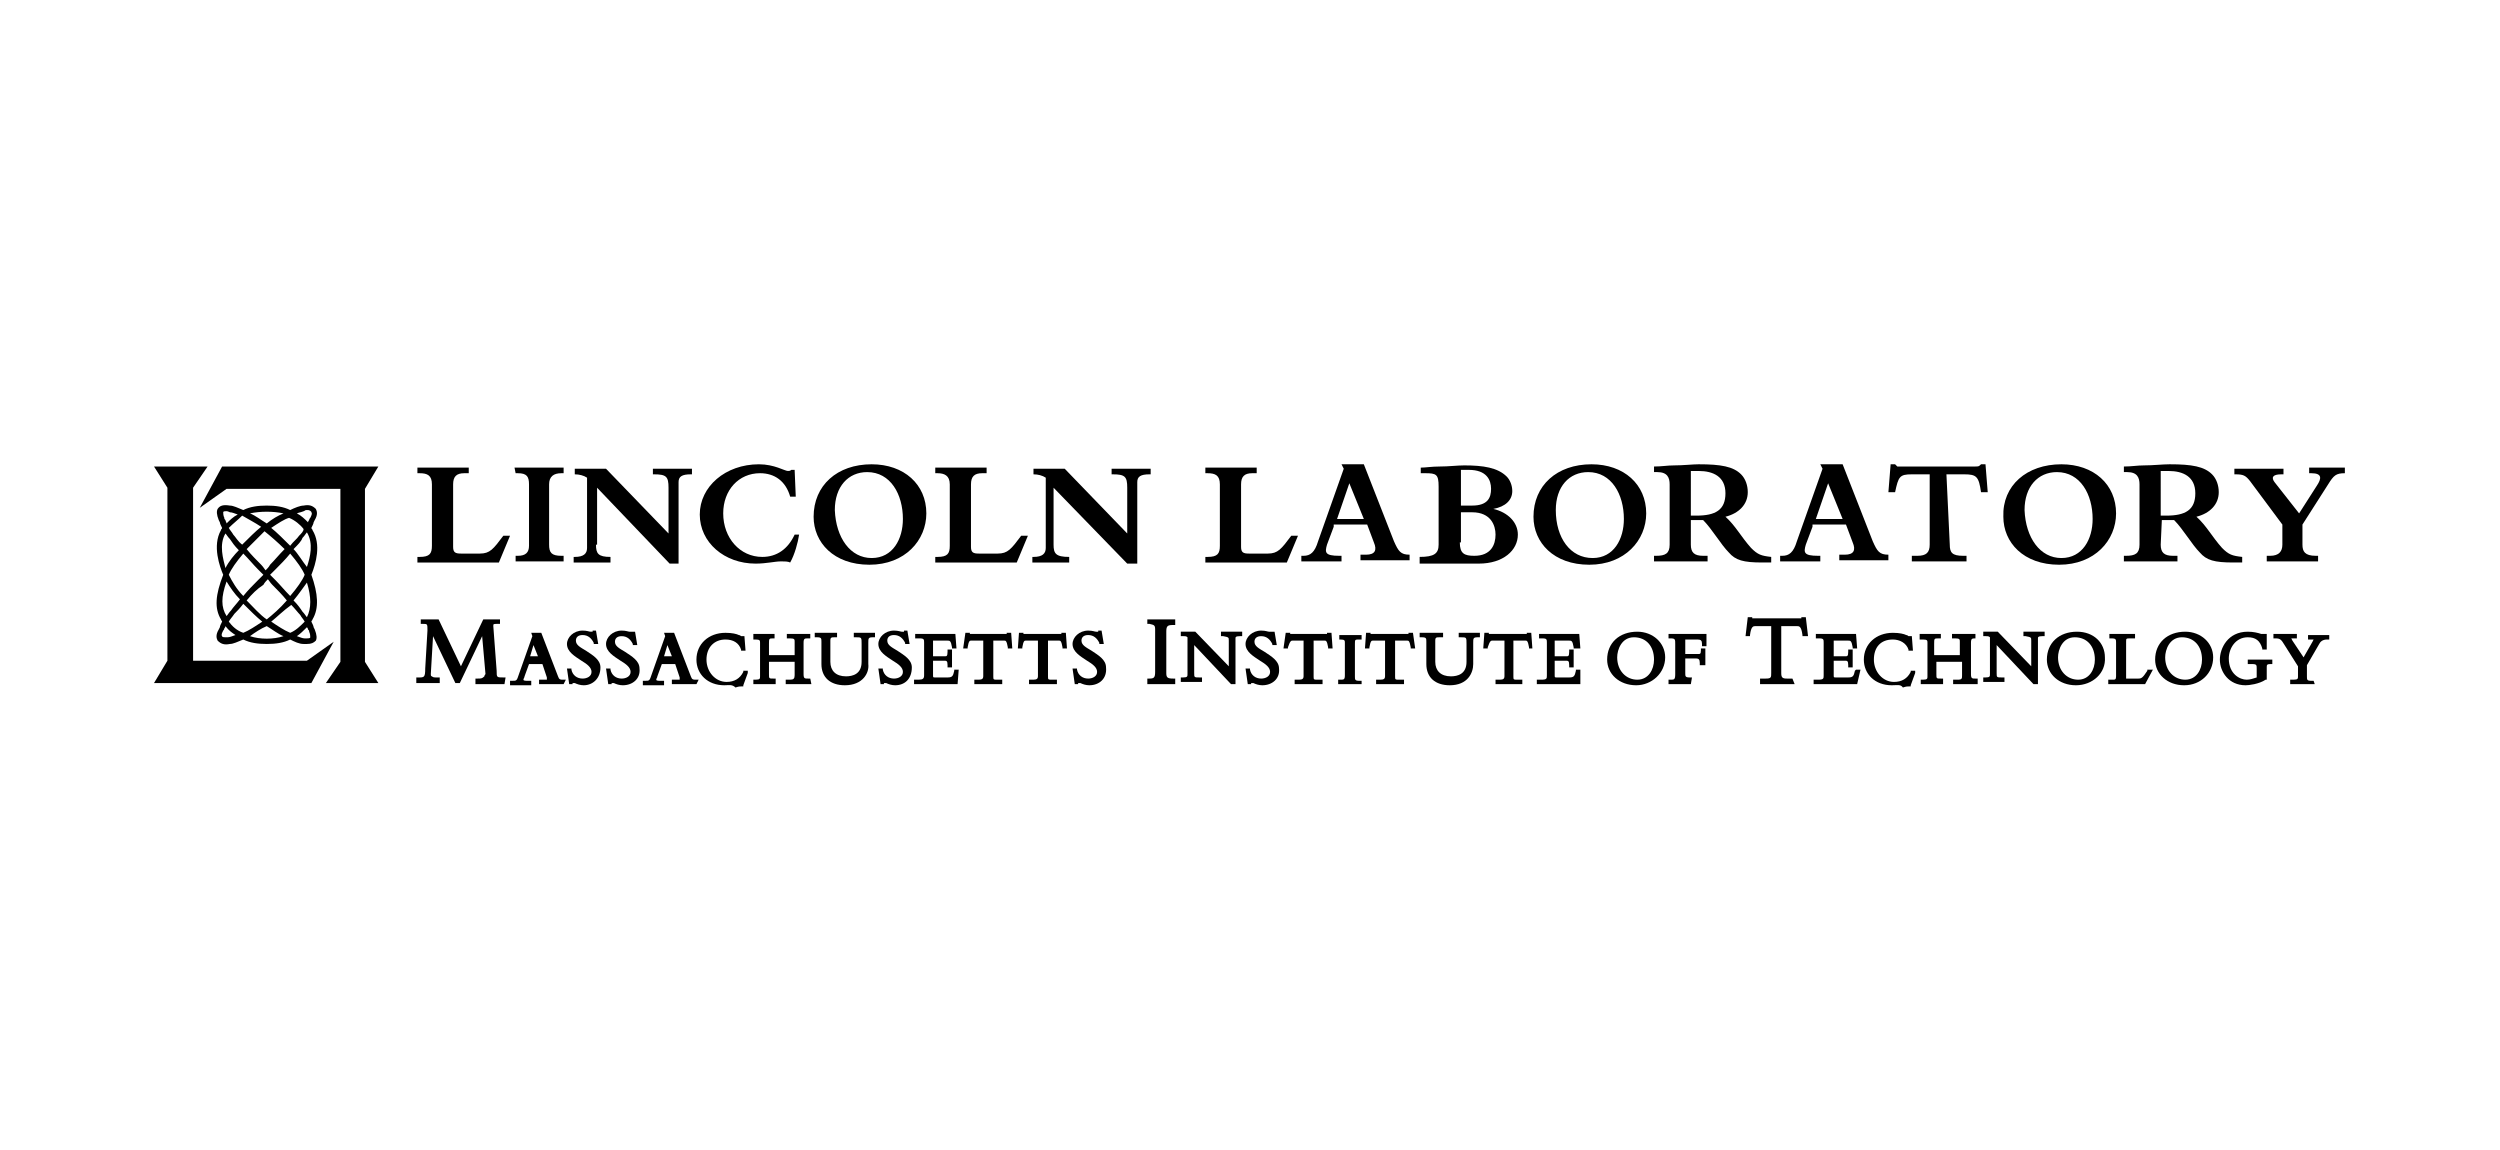 <?xml version="1.0" encoding="utf-8"?>
<!-- Generator: Adobe Illustrator 26.5.0, SVG Export Plug-In . SVG Version: 6.00 Build 0)  -->
<svg version="1.1" id="Layer_1" xmlns="http://www.w3.org/2000/svg" xmlns:xlink="http://www.w3.org/1999/xlink" x="0px" y="0px"
	 viewBox="0 0 224 103" style="enable-background:new 0 0 224 103;" xml:space="preserve">
<style type="text/css">
	.st0{fill-rule:evenodd;clip-rule:evenodd;}
</style>
<g>
	<g id="LL_Logo_white">
		<path id="Fill-4" class="st0" d="M44.7,50.4h-7.3v-0.5h0.2c0.9,0,1.1-0.3,1.1-1v-5.5c0-0.8-0.4-1-1.1-1h-0.2v-0.5h4.6v0.5h-0.4
			c-0.7,0-1,0.3-1,1V49c0,0.5,0.2,0.6,0.7,0.6h1.7c0.9,0,1.2-0.4,2.1-1.6h0.6L44.7,50.4"/>
		<path id="Fill-5" class="st0" d="M46.1,41.9h4.4v0.5h-0.2c-0.7,0-1.1,0.3-1.1,1v5.4c0,0.7,0.2,1,1.1,1h0.2v0.5h-4.3v-0.5h0.2
			c0.7,0,1-0.3,1-0.9v-5.5c0-0.7-0.2-1-1-1h-0.2L46.1,41.9"/>
		<path id="Fill-6" class="st0" d="M53.4,48.8c0,0.8,0.2,1.1,1.3,1.1v0.5h-3.3v-0.5h0.1c0.8,0,1.1-0.3,1.1-0.8v-6.3
			c-0.3-0.2-0.7-0.3-1.1-0.3v-0.5h2.8l5.6,5.8v-4.1c0-1-0.2-1.2-1.3-1.2h-0.1v-0.5h3.5v0.5h-0.1c-0.8,0-1.1,0.2-1.1,0.7v7.3h-0.8
			l-6.5-6.8V48.8"/>
		<path id="Fill-7" class="st0" d="M71.6,47.9c-0.1,0.7-0.4,1.8-0.8,2.5c-0.2-0.1-0.5-0.1-0.8-0.1c-0.6,0-1.3,0.2-2.3,0.2
			c-2.8,0-5-1.9-5-4.4c0-2.5,2.3-4.5,5.3-4.5c1.4,0,2.3,0.6,2.6,0.6c0.1,0,0.2,0,0.3-0.1h0.3l0.1,2.4h-0.5c-0.4-1.4-1.4-2.1-2.7-2.1
			c-1.9,0-3.3,1.5-3.3,3.6c0,2.2,1.5,3.9,3.5,3.9c1.3,0,2.3-0.7,2.9-2L71.6,47.9"/>
		<path id="Fill-8" class="st0" d="M78.1,50c1.9,0,2.8-1.7,2.8-3.5c0-2.2-1.1-4.2-3.2-4.2c-1.7,0-2.9,1.3-2.9,3.4
			C74.9,48.2,76.2,50,78.1,50z M78.1,41.6c2.9,0,4.9,1.8,4.9,4.4c0,2.4-1.9,4.6-5.1,4.6c-3.2,0-5-2-5-4.3
			C72.9,43.5,75,41.6,78.1,41.6z"/>
		<path id="Fill-9" class="st0" d="M91.1,50.4h-7.3v-0.5H84c0.9,0,1.1-0.3,1.1-1v-5.5c0-0.8-0.5-1-1.1-1h-0.2v-0.5h4.6v0.5H88
			c-0.7,0-1,0.3-1,1V49c0,0.5,0.2,0.6,0.7,0.6h1.7c0.9,0,1.2-0.4,2.1-1.6h0.6L91.1,50.4"/>
		<path id="Fill-10" class="st0" d="M94.4,48.8c0,0.8,0.2,1.1,1.4,1.1v0.5h-3.3v-0.5h0.1c0.8,0,1.1-0.3,1.1-0.8v-6.3
			c-0.3-0.2-0.7-0.3-1.1-0.3v-0.5h2.8l5.6,5.8v-4.1c0-1-0.2-1.2-1.3-1.2h-0.1v-0.5h3.5v0.5h-0.1c-0.8,0-1.1,0.2-1.1,0.7v7.3H101
			l-6.6-6.8V48.8"/>
		<path id="Fill-11" class="st0" d="M115.3,50.4H108v-0.5h0.2c0.9,0,1.1-0.3,1.1-1v-5.5c0-0.8-0.4-1-1.1-1H108v-0.5h4.6v0.5h-0.4
			c-0.7,0-1,0.3-1,1V49c0,0.5,0.2,0.6,0.7,0.6h1.7c0.9,0,1.2-0.4,2.1-1.6h0.6L115.3,50.4"/>
		<path id="Fill-12" class="st0" d="M120.9,43.3l-1.1,3.2h2.4L120.9,43.3z M119.5,47.2l-0.6,1.6c-0.2,0.7-0.2,1,1.1,1h0.2v0.5h-3.6
			v-0.5h0.2c0.6,0,1-0.3,1.3-1.3l2.3-6.5l-0.2-0.4h2l2.7,6.9c0.4,0.9,0.6,1.2,1.4,1.2v0.5h-4.4v-0.5h0.5c0.8,0,1-0.4,0.7-1.1
			l-0.6-1.6H119.5z"/>
		<path id="Fill-13" class="st0" d="M130.8,48.6c0,1,0.4,1.2,1.3,1.2c1.5,0,1.9-1,1.9-1.9c0-0.8-0.4-2-2.1-2c-0.3,0-0.8,0-1,0V48.6
			L130.8,48.6z M130.8,45.3c0.3,0,0.8,0,1.1,0c1.4,0,1.7-0.7,1.7-1.5c0-0.8-0.4-1.7-2-1.7c-0.3,0-0.5,0-0.7,0V45.3L130.8,45.3z
			 M128.9,43.6c0-1.1-0.2-1.2-1.2-1.2h-0.4v-0.5c0.4,0,1-0.1,1.7-0.1c0.8,0,1.6-0.1,2.2-0.1c1.7,0,3,0.2,3.8,1
			c0.3,0.3,0.5,0.8,0.5,1.3c0,0.8-0.6,1.4-1.7,1.6v0c1.3,0.3,2.2,1.2,2.2,2.3c0,1.4-1.3,2.6-3.5,2.6h-5.3v-0.6
			c1.3,0,1.7-0.3,1.7-1.1L128.9,43.6L128.9,43.6z"/>
		<path id="Fill-14" class="st0" d="M142.7,50c1.9,0,2.8-1.7,2.8-3.5c0-2.2-1.1-4.2-3.2-4.2c-1.7,0-2.9,1.3-2.9,3.4
			C139.4,48.2,140.7,50,142.7,50z M142.6,41.6c2.9,0,4.9,1.8,4.9,4.4c0,2.4-1.9,4.6-5.1,4.6c-3.2,0-5-2-5-4.3
			C137.4,43.5,139.5,41.6,142.6,41.6z"/>
		<path id="Fill-15" class="st0" d="M151.5,46.2h0.5c1.7,0,2.6-0.5,2.6-2s-1.1-2-2.4-2h-0.7V46.2z M151.5,48.8c0,0.7,0.3,1,1.1,1
			h0.4v0.5h-4.8v-0.5h0.2c0.8,0,1.2-0.2,1.2-1v-5.4c0-0.6-0.2-1.1-1.1-1.1h-0.3v-0.5c0.7,0,1.2-0.1,1.8-0.1c0.8,0,1.7-0.1,2.2-0.1
			c2,0,3.1,0.2,3.8,0.9c0.4,0.4,0.6,1,0.6,1.6c0,1.1-0.8,1.9-2,2.2c0.9,0.8,1.4,1.8,2.3,2.8c0.6,0.6,0.9,0.7,1.8,0.8v0.5
			c-0.3,0-0.4,0-0.8,0c-1.7,0-2.4-0.2-3-0.9c-0.7-0.7-1.5-2.1-2.3-2.9h-1.1L151.5,48.8L151.5,48.8z"/>
		<path id="Fill-16" class="st0" d="M163.8,43.3l-1.1,3.2h2.4L163.8,43.3z M162.4,47.2l-0.6,1.6c-0.2,0.7-0.2,1,1.1,1h0.2v0.5h-3.6
			v-0.5h0.2c0.6,0,1-0.3,1.3-1.3l2.3-6.5l-0.2-0.4h2l2.7,6.9c0.4,0.9,0.6,1.2,1.4,1.2v0.5h-4.4v-0.5h0.5c0.8,0,1-0.4,0.7-1.1
			l-0.6-1.6H162.4z"/>
		<path id="Fill-17" class="st0" d="M174.7,48.8c0,0.7,0.2,1,1.2,1h0.3v0.5h-4.9v-0.5h0.5c0.8,0,1.1-0.3,1.1-1v-6.3h-1.6
			c-1.1,0-1.2,0.2-1.5,1.6h-0.6l0.2-2.5h0.4c0.1,0.1,0.2,0.2,0.2,0.2c0.1,0,0.2,0,0.4,0h6.5c0.4,0,0.4,0,0.6-0.2h0.4l0.2,2.5h-0.6
			c-0.2-1.4-0.4-1.6-1.5-1.6h-1.6L174.7,48.8"/>
		<path id="Fill-18" class="st0" d="M184.7,50c1.9,0,2.8-1.7,2.8-3.5c0-2.2-1.1-4.2-3.2-4.2c-1.7,0-2.9,1.3-2.9,3.4
			C181.5,48.2,182.8,50,184.7,50z M184.7,41.6c2.9,0,4.9,1.8,4.9,4.4c0,2.4-1.9,4.6-5.1,4.6c-3.2,0-5-2-5-4.3
			C179.4,43.5,181.6,41.6,184.7,41.6z"/>
		<path id="Fill-19" class="st0" d="M193.6,46.2h0.5c1.7,0,2.6-0.5,2.6-2s-1.1-2-2.4-2h-0.7V46.2z M193.6,48.8c0,0.7,0.3,1,1.1,1
			h0.4v0.5h-4.8v-0.5h0.2c0.8,0,1.2-0.2,1.2-1v-5.4c0-0.6-0.2-1.1-1.1-1.1h-0.3v-0.5c0.7,0,1.2-0.1,1.8-0.1c0.8,0,1.7-0.1,2.3-0.1
			c2,0,3.1,0.2,3.8,0.9c0.4,0.4,0.6,1,0.6,1.6c0,1.1-0.8,1.9-2,2.2c0.9,0.8,1.4,1.8,2.3,2.8c0.6,0.6,0.9,0.7,1.8,0.8v0.5
			c-0.3,0-0.4,0-0.8,0c-1.7,0-2.4-0.2-3-0.9c-0.7-0.7-1.5-2.1-2.3-2.9h-1.1L193.6,48.8L193.6,48.8z"/>
		<path id="Fill-20" class="st0" d="M206.3,48.8c0,0.6,0.2,1,1.2,1h0.2v0.5h-4.6v-0.5h0.3c0.8,0,1.1-0.4,1.1-1V47l-2.9-3.9
			c-0.4-0.5-0.6-0.6-1.3-0.6h-0.1v-0.5h4.4v0.5h-0.2c-0.8,0-0.9,0.3-0.6,0.7L206,46l1.6-2.5c0.4-0.6,0.5-1.1-0.5-1.1h-0.2v-0.5h3.2
			v0.5c-0.8,0-1,0.2-1.5,1l-2.3,3.6L206.3,48.8"/>
		<path id="Fill-21" class="st0" d="M45.2,61.3h-2.6v-0.5h0.2c0.3,0,0.4,0,0.6-0.2c0-0.1,0.1-0.2,0.1-0.2L43.2,57l-2,4.2h-0.4
			l-2-4.2l-0.2,3.4c0,0.1,0,0.2,0.1,0.2c0.1,0.1,0.2,0.1,0.5,0.1h0.2v0.5h-2.1v-0.5h0.2c0.5,0,0.6,0,0.6-0.8l0.2-3.4
			c0-0.6,0-0.6-0.4-0.6h-0.2v-0.4h1.6l2,4.2l2-4.2h1.5v0.4h-0.2c-0.4,0-0.4,0-0.4,0.2l0.3,4c0,0.6,0,0.6,0.6,0.6h0.2L45.2,61.3"/>
		<path id="Fill-22" class="st0" d="M47.5,58.8h0.7l-0.4-1L47.5,58.8z M50.5,61.3h-2.2v-0.4h0.3c0.3,0,0.4,0,0.4,0
			c0-0.1,0-0.2,0-0.2l-0.4-1.2h-1.2l-0.4,1.1c0,0.1-0.1,0.2-0.1,0.3c0,0.1,0.2,0.1,0.4,0.1h0.3v0.4h-1.9v-0.4h0.2
			c0.4,0,0.4,0,0.6-0.6l1.2-3.4l-0.1-0.3h0.9l1.5,3.9c0.1,0.3,0.2,0.3,0.5,0.3h0.2L50.5,61.3z"/>
		<path id="Fill-23" class="st0" d="M52.3,61.4c-0.3,0-0.6-0.1-0.8-0.2c-0.1,0-0.1,0-0.2,0l0,0.1H51l-0.2-1.4h0.4l0,0.1
			c0.1,0.5,0.5,0.8,1,0.8c0.4,0,0.8-0.2,0.8-0.6c0-0.4-0.4-0.7-0.9-1c-0.6-0.4-1.3-0.8-1.3-1.5c0-0.6,0.6-1.2,1.4-1.2
			c0.4,0,0.6,0.1,0.7,0.1c0.1,0,0.1,0,0.2,0l0-0.1h0.3l0.2,1.2h-0.4l0-0.1c-0.2-0.4-0.5-0.7-1-0.7c-0.4,0-0.6,0.2-0.6,0.5
			c0,0.4,0.4,0.6,0.9,0.9c0.6,0.4,1.3,0.8,1.3,1.5C53.8,60.8,53.1,61.4,52.3,61.4"/>
		<path id="Fill-24" class="st0" d="M55.8,61.4c-0.3,0-0.6-0.1-0.8-0.2c-0.1,0-0.1,0-0.2,0l0,0.1h-0.3l-0.2-1.4h0.4l0,0.1
			c0.1,0.5,0.5,0.8,1,0.8c0.4,0,0.8-0.2,0.8-0.6c0-0.4-0.4-0.7-0.9-1c-0.6-0.4-1.3-0.8-1.3-1.5c0-0.6,0.6-1.2,1.4-1.2
			c0.4,0,0.6,0.1,0.7,0.1c0.1,0,0.1,0,0.2,0l0,0h0.3l0.2,1.2h-0.4l0-0.1c-0.2-0.4-0.5-0.7-1-0.7c-0.4,0-0.6,0.2-0.6,0.5
			c0,0.4,0.4,0.6,0.9,0.9c0.6,0.4,1.3,0.8,1.3,1.5C57.4,60.8,56.7,61.4,55.8,61.4"/>
		<path id="Fill-25" class="st0" d="M59.5,58.8h0.7l-0.4-1L59.5,58.8z M62.4,61.3h-2.2v-0.4h0.3c0.3,0,0.4,0,0.4,0
			c0-0.1,0-0.2,0-0.2l-0.4-1.2h-1.2l-0.4,1.1c0,0.1-0.1,0.2-0.1,0.3c0,0.1,0.2,0.1,0.4,0.1h0.3v0.4h-1.9v-0.4h0.2
			c0.4,0,0.4,0,0.6-0.6l1.2-3.4l-0.1-0.3h0.9l1.5,3.9c0.1,0.3,0.2,0.3,0.5,0.3h0.2L62.4,61.3L62.4,61.3z"/>
		<path id="Fill-26" class="st0" d="M64.9,61.4c-1.5,0-2.5-1-2.5-2.3c0-1.4,1.1-2.4,2.6-2.4c0.6,0,1,0.1,1.2,0.2
			c0.1,0,0.2,0.1,0.2,0.1l0,0h0.1h0.2l0.1,1.3h-0.4l0-0.1c-0.2-0.6-0.7-0.9-1.4-0.9c-1,0-1.7,0.7-1.7,1.8c0,1.1,0.8,2,1.8,2
			c0.7,0,1.2-0.3,1.5-0.9l0-0.1h0.4l0,0.2c-0.1,0.3-0.3,0.8-0.4,1.1l0,0.1h-0.1c-0.2,0-0.3,0-0.6,0.1C65.6,61.3,65.3,61.4,64.9,61.4
			"/>
		<path id="Fill-27" class="st0" d="M72.7,61.3h-2.3v-0.4h0.4c0.3,0,0.4-0.1,0.4-0.4v-1.2h-2.3v1.1c0,0.4,0,0.4,0.4,0.4h0.2v0.3v0.2
			h-2v-0.4h0.2c0.4,0,0.4-0.1,0.4-0.3v-3c0-0.2,0-0.3-0.4-0.3h-0.2v-0.5h1.9v0.4h-0.1c-0.4,0-0.4,0-0.4,0.5v1h2.3v-1.2
			c0-0.2,0-0.3-0.4-0.3h-0.3v-0.4h2.1v0.4h-0.2c-0.3,0-0.4,0-0.4,0.4v2.8c0,0.4,0.1,0.4,0.4,0.4h0.2L72.7,61.3"/>
		<path id="Fill-28" class="st0" d="M75.7,61.4c-1.3,0-2.1-0.7-2.1-1.9v-2c0-0.3,0-0.4-0.4-0.4h-0.2v-0.4H75v0.4h-0.2
			c-0.3,0-0.4,0-0.4,0.3v1.9c0,0.8,0.5,1.3,1.4,1.3c0.6,0,1.4-0.2,1.4-1.3v-1.6c0-0.6,0-0.6-0.5-0.6h-0.2v-0.4h1.9v0.4h-0.2
			c-0.4,0-0.4,0.1-0.4,0.5v1.9C77.9,60.3,77.3,61.4,75.7,61.4"/>
		<path id="Fill-29" class="st0" d="M80.2,61.4c-0.3,0-0.6-0.1-0.8-0.2c-0.1,0-0.1,0-0.2,0l0,0.1h-0.3l-0.2-1.4h0.4l0,0.1
			c0.1,0.5,0.5,0.8,1,0.8c0.4,0,0.8-0.2,0.8-0.6c0-0.4-0.4-0.7-0.9-1c-0.6-0.4-1.3-0.8-1.3-1.5c0-0.6,0.6-1.2,1.4-1.2
			c0.4,0,0.6,0.1,0.7,0.1c0.1,0,0.1,0,0.2,0l0-0.1h0.3l0.2,1.2h-0.4l0-0.1c-0.2-0.4-0.5-0.7-1-0.7c-0.4,0-0.6,0.2-0.6,0.5
			c0,0.4,0.4,0.6,0.9,0.9c0.6,0.4,1.3,0.8,1.3,1.5C81.7,60.8,81.1,61.4,80.2,61.4"/>
		<path id="Fill-30" class="st0" d="M85.8,61.3h-3.9v-0.4h0.4c0.4,0,0.5-0.1,0.5-0.4v-2.9c0-0.3,0-0.4-0.4-0.4H82v-0.4h3.6l0.1,1.3
			h-0.4l0-0.1c-0.1-0.6-0.2-0.6-0.4-0.6h-1.3v1.4h1.1c0.1,0,0.2,0,0.2-0.4v-0.2h0.4v1.6h-0.4v-0.2c0-0.4-0.1-0.4-0.3-0.4h-1v1.3
			c0,0.2,0,0.2,0.2,0.2h1.1c0.4,0,0.5-0.1,0.6-0.6l0-0.1h0.4L85.8,61.3"/>
		<path id="Fill-31" class="st0" d="M89.8,61.3h-2.5v-0.4h0.4c0.3,0,0.4-0.1,0.4-0.3v-3.2H87c-0.1,0-0.2,0-0.3,0.6l0,0.1h-0.4
			l0.2-1.4h0.4v0.1c0,0,0,0,0,0h3.3c0,0,0,0,0,0v-0.1h0.4l0.1,1.4h-0.4l0-0.1c-0.1-0.6-0.2-0.6-0.3-0.6H89v3.2c0,0.3,0,0.3,0.4,0.3
			h0.4L89.8,61.3"/>
		<path id="Fill-32" class="st0" d="M94.7,61.3h-2.5v-0.4h0.4c0.3,0,0.4-0.1,0.4-0.3v-3.2h-1.1c-0.1,0-0.2,0-0.3,0.6l0,0.1h-0.4
			l0.1-1.4h0.4v0.1c0,0,0,0,0,0H95c0,0,0,0,0.1,0v-0.1h0.4l0.1,1.4h-0.4l0-0.1c-0.1-0.6-0.2-0.6-0.3-0.6h-1v3.2c0,0.3,0,0.3,0.4,0.3
			h0.4v0.4"/>
		<path id="Fill-33" class="st0" d="M97.6,61.4c-0.3,0-0.6-0.1-0.8-0.2c-0.1,0-0.1,0-0.2,0l0,0.1h-0.3l-0.2-1.4h0.4l0,0.1
			c0.1,0.5,0.5,0.8,1,0.8c0.4,0,0.8-0.2,0.8-0.6c0-0.4-0.4-0.7-0.9-1c-0.6-0.4-1.3-0.8-1.3-1.5c0-0.6,0.6-1.2,1.4-1.2
			c0.4,0,0.6,0.1,0.7,0.1c0.1,0,0.1,0,0.2,0l0-0.1h0.3l0.2,1.2h-0.4l0-0.1c-0.2-0.4-0.5-0.7-1-0.7c-0.4,0-0.6,0.2-0.6,0.5
			c0,0.4,0.4,0.6,0.9,0.9c0.6,0.4,1.3,0.8,1.3,1.5C99.2,60.8,98.5,61.4,97.6,61.4"/>
		<path id="Fill-34" class="st0" d="M105.3,61.3h-2.5v-0.5h0.2c0.4,0,0.5-0.1,0.5-0.6v-3.8c0-0.4-0.1-0.4-0.5-0.5h-0.2v-0.4h2.5V56
			h-0.2c-0.5,0-0.6,0.1-0.6,0.6v3.7c0,0.4,0.1,0.5,0.6,0.5h0.2L105.3,61.3"/>
		<path id="Fill-35" class="st0" d="M110.7,61.3h-0.4l-3.3-3.5v2.5c0,0.4,0,0.4,0.5,0.4h0.2v0.4h-1.9v-0.4h0.2
			c0.4,0,0.4-0.1,0.4-0.3v-3.3c-0.1-0.1-0.2-0.1-0.4-0.1h-0.2v-0.4h1.3l3,3.1v-2.3c0-0.3,0-0.3-0.5-0.4h-0.2v-0.4h1.9v0.4h-0.2
			c-0.4,0-0.4,0.1-0.4,0.2V61.3"/>
		<path id="Fill-36" class="st0" d="M113.1,61.4c-0.3,0-0.6-0.1-0.8-0.2c-0.1,0-0.1,0-0.2,0l0,0.1h-0.3l-0.2-1.4h0.4l0,0.1
			c0.1,0.5,0.5,0.8,1,0.8c0.4,0,0.8-0.2,0.8-0.6c0-0.4-0.4-0.7-0.9-1c-0.6-0.4-1.3-0.8-1.3-1.5c0-0.6,0.6-1.2,1.4-1.2
			c0.4,0,0.6,0.1,0.7,0.1c0.1,0,0.1,0,0.2,0v0h0.3l0.2,1.2h-0.4l0-0.1c-0.2-0.4-0.5-0.7-1-0.7c-0.4,0-0.6,0.2-0.6,0.5
			c0,0.4,0.4,0.6,0.9,0.9c0.6,0.4,1.3,0.8,1.3,1.5C114.7,60.8,114,61.4,113.1,61.4"/>
		<path id="Fill-37" class="st0" d="M118.5,61.3H116v-0.4h0.4c0.3,0,0.4-0.1,0.4-0.3v-3.2h-1c-0.1,0-0.2,0-0.4,0.6l0,0.1h-0.4
			l0.2-1.4h0.4v0.1c0,0,0,0,0,0h3.3c0,0,0,0,0,0v-0.1h0.4l0.1,1.4h-0.4l0-0.1c-0.1-0.6-0.2-0.6-0.3-0.6h-1v3.2c0,0.3,0,0.3,0.4,0.3
			h0.4v0.4"/>
		<path id="Fill-38" class="st0" d="M121.9,61.3h-2v-0.4h0.2c0.3,0,0.4,0,0.4-0.4v-2.9c0-0.2,0-0.3-0.4-0.3H120v-0.4h2v0.4h-0.2
			c-0.4,0-0.4,0-0.4,0.4v2.9c0,0.3,0,0.4,0.4,0.4h0.2V61.3"/>
		<path id="Fill-39" class="st0" d="M125.8,61.3h-2.5v-0.4h0.4c0.3,0,0.4-0.1,0.4-0.3v-3.2h-1.1c-0.1,0-0.2,0-0.3,0.6l0,0.1h-0.4
			l0.1-1.4h0.4v0.1c0,0,0,0,0.1,0h3.3c0,0,0,0,0,0v-0.1h0.4l0.2,1.4h-0.4l0-0.1c-0.1-0.6-0.2-0.6-0.3-0.6h-1.1v3.2
			c0,0.3,0,0.3,0.4,0.3h0.4v0.4"/>
		<path id="Fill-40" class="st0" d="M129.9,61.4c-1.3,0-2.1-0.7-2.1-1.9v-2c0-0.3,0-0.4-0.4-0.4h-0.2v-0.4h2.1v0.4H129
			c-0.3,0-0.4,0-0.4,0.3v1.9c0,0.8,0.5,1.3,1.4,1.3c0.6,0,1.4-0.2,1.4-1.3v-1.6c0-0.6,0-0.6-0.5-0.6h-0.2v-0.4h1.9v0.4h-0.2
			c-0.4,0-0.4,0.1-0.4,0.5v1.9C132,60.3,131.5,61.4,129.9,61.4"/>
		<path id="Fill-41" class="st0" d="M136.4,61.3H134v-0.4h0.4c0.3,0,0.4-0.1,0.4-0.3v-3.2h-1.1c-0.1,0-0.2,0-0.4,0.6l0,0.1h-0.4
			l0.1-1.4h0.4v0.1c0,0,0,0,0.1,0h3.3c0,0,0,0,0,0v-0.1h0.4l0.1,1.4H137l0-0.1c-0.1-0.6-0.2-0.6-0.3-0.6h-1.1v3.2
			c0,0.3,0,0.3,0.4,0.3h0.4L136.4,61.3"/>
		<path id="Fill-42" class="st0" d="M141.6,61.3h-3.9v-0.4h0.4c0.5,0,0.5-0.1,0.5-0.4v-2.9c0-0.3,0-0.4-0.4-0.4h-0.3v-0.4h3.6
			l0.1,1.3H141l0-0.1c-0.1-0.6-0.2-0.6-0.4-0.6h-1.3v1.4h1.1c0.1,0,0.2,0,0.2-0.4v-0.2h0.4v1.6h-0.4v-0.2c0-0.4-0.1-0.4-0.3-0.4h-1
			v1.3c0,0.2,0,0.2,0.2,0.2h1.1c0.4,0,0.5-0.1,0.6-0.6l0-0.1h0.4L141.6,61.3"/>
		<path id="Fill-43" class="st0" d="M146.4,57.1c-1.1,0-1.5,1.1-1.5,1.8c0,1.2,0.8,2,1.8,2c1,0,1.5-0.9,1.5-1.8
			C148.2,57.9,147.5,57.1,146.4,57.1z M146.6,61.4c-1.5,0-2.6-1-2.6-2.3c0-1.5,1.1-2.5,2.7-2.5c1.4,0,2.5,1,2.5,2.3
			C149.2,60.3,148,61.4,146.6,61.4z"/>
		<path id="Fill-44" class="st0" d="M151.5,61.3h-2v-0.4h0.2c0.3,0,0.4,0,0.4-0.5v-2.7c0-0.4,0-0.5-0.4-0.5h-0.2v-0.4h3.4v1.1h-0.4
			v-0.2c0-0.3-0.1-0.4-0.4-0.4H151v1.3h1.2c0.1,0,0.2,0,0.2-0.3v-0.2h0.4v1.5h-0.5v-0.2c0-0.3-0.1-0.4-0.3-0.4H151v1.3
			c0,0.3,0,0.4,0.4,0.4h0.2L151.5,61.3"/>
		<path id="Fill-45" class="st0" d="M160.8,61.3h-3.1v-0.5h0.5c0.5,0,0.5-0.1,0.5-0.5v-4.2h-1.4c-0.2,0-0.4,0-0.5,0.8l0,0.1h-0.4
			l0.2-1.7h0.4l0,0.1c0,0,0.1,0,0.1,0h4.2c0.1,0,0.1,0,0.1,0l0-0.1l0.1,0h0.3l0.2,1.7h-0.5l0-0.1c-0.1-0.8-0.3-0.8-0.5-0.8h-1.4v4.2
			c0,0.4,0.1,0.5,0.5,0.5h0.5L160.8,61.3"/>
		<path id="Fill-46" class="st0" d="M166.4,61.3h-3.9v-0.4h0.4c0.5,0,0.5-0.1,0.5-0.4v-2.9c0-0.3,0-0.4-0.4-0.4h-0.3v-0.4h3.6
			l0.1,1.3h-0.4l0-0.1c-0.1-0.6-0.2-0.6-0.4-0.6h-1.3v1.4h1.1c0.1,0,0.2,0,0.2-0.4v-0.2h0.4v1.6h-0.4v-0.2c0-0.4-0.1-0.4-0.3-0.4h-1
			v1.3c0,0.2,0,0.2,0.2,0.2h1.1c0.4,0,0.5-0.1,0.6-0.6l0.1-0.1h0.4L166.4,61.3"/>
		<path id="Fill-47" class="st0" d="M169.5,61.4c-1.5,0-2.5-1-2.5-2.3c0-1.4,1.1-2.4,2.6-2.4c0.6,0,1,0.1,1.2,0.2
			c0.1,0,0.2,0.1,0.2,0.1l0,0h0.1h0.2l0.1,1.3h-0.4l0-0.1c-0.2-0.6-0.8-0.9-1.4-0.9c-1.1,0-1.7,0.7-1.7,1.8c0,1.1,0.8,2,1.8,2
			c0.7,0,1.2-0.3,1.5-0.9l0-0.1h0.4l0,0.2c-0.1,0.3-0.3,0.8-0.4,1.1l0,0.1h-0.1c-0.2,0-0.3,0-0.6,0.1
			C170.3,61.3,170,61.4,169.5,61.4"/>
		<path id="Fill-48" class="st0" d="M177.3,61.3H175v-0.4h0.4c0.4,0,0.4-0.1,0.4-0.4v-1.2h-2.3v1.1c0,0.4,0,0.4,0.4,0.4h0.2l0,0.3
			v0.2h-2v-0.4h0.2c0.4,0,0.4-0.1,0.4-0.3v-3c0-0.2,0-0.3-0.4-0.3H172v-0.5h1.9v0.4h-0.2c-0.4,0-0.4,0-0.4,0.5v1h2.3v-1.2
			c0-0.2,0-0.3-0.4-0.3h-0.3v-0.4h2.1v0.4H177c-0.3,0-0.4,0-0.4,0.4v2.8c0,0.4,0.1,0.4,0.4,0.4h0.2V61.3"/>
		<path id="Fill-49" class="st0" d="M182.6,61.3h-0.4l-3.3-3.5v2.5c0,0.4,0,0.4,0.5,0.4h0.2v0.4h-1.9v-0.4h0.2
			c0.4,0,0.4-0.1,0.4-0.3v-3.3c-0.1-0.1-0.2-0.1-0.4-0.1h-0.2v-0.4h1.3l3,3.1v-2.3c0-0.3,0-0.3-0.5-0.4h-0.2v-0.4h1.9v0.4H183
			c-0.4,0-0.4,0.1-0.4,0.2V61.3"/>
		<path id="Fill-50" class="st0" d="M185.9,57.1c-1.1,0-1.5,1.1-1.5,1.8c0,1.2,0.8,2,1.8,2c1,0,1.5-0.9,1.5-1.8
			C187.7,57.9,187,57.1,185.9,57.1z M186,61.4c-1.5,0-2.6-1-2.6-2.3c0-1.5,1.1-2.5,2.7-2.5c1.5,0,2.5,1,2.5,2.3
			C188.7,60.3,187.5,61.4,186,61.4z"/>
		<path id="Fill-51" class="st0" d="M192.2,61.3h-3.3v-0.4h0.4c0.2,0,0.3,0,0.3-0.3v-3c0-0.3,0-0.4-0.4-0.4H189v-0.4h2.3v0.4h-0.4
			c-0.4,0-0.4,0-0.4,0.3v3.2c0,0.1,0,0.1,0,0.1s0,0,0.1,0h1c0.3,0,0.4-0.1,0.8-0.7l0-0.1h0.5L192.2,61.3"/>
		<path id="Fill-52" class="st0" d="M195.5,57.1c-1.1,0-1.5,1.1-1.5,1.8c0,1.2,0.8,2,1.8,2c1,0,1.5-0.9,1.5-1.8
			C197.3,57.9,196.6,57.1,195.5,57.1z M195.7,61.4c-1.5,0-2.6-1-2.6-2.3c0-1.5,1.1-2.5,2.7-2.5c1.4,0,2.5,1,2.5,2.3
			C198.3,60.3,197.2,61.4,195.7,61.4z"/>
		<path id="Fill-53" class="st0" d="M201.2,61.4c-1.5,0-2.3-1.2-2.3-2.3c0-1,0.7-2.5,2.5-2.5c0.5,0,0.9,0.1,1.2,0.2
			c0.1,0,0.2,0,0.2,0c0,0,0,0,0,0l0,0h0.3v1.4h-0.4l0-0.1c-0.2-0.7-0.6-1-1.3-1c-1.1,0-1.7,1-1.7,1.9c0,1.4,1,1.9,1.6,1.9
			c0.3,0,0.6-0.1,0.9-0.2v-0.8c0-0.3,0-0.4-0.4-0.4h-0.4v-0.4h2.2v0.4h-0.2c-0.3,0-0.3,0.1-0.3,0.3v1.1l-0.1,0
			C202.4,61.3,201.5,61.4,201.2,61.4"/>
		<path id="Fill-54" class="st0" d="M207.4,61.3h-2.2v-0.4h0.3c0.4,0,0.4-0.1,0.4-0.3v-0.9l-1.2-1.9c-0.3-0.5-0.4-0.6-0.8-0.6h-0.2
			v-0.4h2.1v0.4h-0.2c-0.2,0-0.3,0-0.3,0s0,0,0.1,0.2l1,1.5l0.8-1.4c0.1-0.2,0.1-0.2,0.1-0.2s0,0-0.3,0h-0.2v-0.4h1.9v0.4h-0.2
			c-0.4,0-0.6,0.2-0.7,0.4l-1.1,1.9v1c0,0.3,0,0.4,0.4,0.4h0.2L207.4,61.3"/>
		<path id="Fill-55" class="st0" d="M26.6,46c0.4,0.2,0.7,0.5,1,0.8c0-0.1,0.1-0.2,0.1-0.2c0,0,0-0.1,0.1-0.2
			c0.1-0.2,0.2-0.4,0.1-0.5c0-0.1-0.2-0.2-0.3-0.2c-0.1,0-0.1,0-0.2,0C27.1,45.9,26.8,45.9,26.6,46z M20.3,45.8
			c-0.1,0-0.3,0-0.3,0.1c0,0.1,0,0.3,0.1,0.5c0,0.1,0,0.1,0.1,0.2c0,0.1,0.1,0.2,0.1,0.3c0.3-0.3,0.6-0.6,1-0.8
			c-0.3-0.1-0.5-0.2-0.7-0.2C20.4,45.8,20.3,45.8,20.3,45.8z M22.4,46c0.5,0.2,1,0.6,1.5,0.9c0.5-0.4,1-0.7,1.5-0.9
			C24.5,45.8,23.3,45.8,22.4,46z M24.3,47.3c0.5,0.4,1.1,1,1.7,1.6c0.3-0.4,0.6-0.6,0.8-0.9c0.2-0.2,0.4-0.4,0.4-0.6
			c-0.3-0.4-0.8-0.8-1.3-1C25.5,46.5,24.9,46.9,24.3,47.3z M20.5,47.3c0.1,0.2,0.3,0.4,0.4,0.6c0.2,0.2,0.4,0.6,0.8,0.9
			c0.6-0.6,1.2-1.2,1.7-1.6c-0.6-0.4-1.2-0.7-1.7-1C21.3,46.6,20.9,46.9,20.5,47.3z M26.3,49.2c0.4,0.4,0.8,1.1,1.2,1.6
			c0.3-0.9,0.6-2.1,0-3.1c-0.1,0.1-0.2,0.3-0.4,0.5C27,48.5,26.7,48.8,26.3,49.2L26.3,49.2L26.3,49.2z M20.2,47.8
			c-0.6,1-0.2,2.3,0,3.1c0.3-0.6,0.8-1.2,1.2-1.6l0,0l0,0c-0.4-0.4-0.6-0.7-0.8-1C20.4,48.1,20.3,47.9,20.2,47.8z M22.1,49.2
			c0.4,0.5,0.9,1,1.3,1.4c0.2,0.2,0.3,0.4,0.4,0.5l0,0l0,0c0.1-0.1,0.3-0.3,0.4-0.5c0.4-0.4,0.8-0.9,1.3-1.4
			c-0.6-0.6-1.3-1.2-1.8-1.6C23.3,48,22.7,48.6,22.1,49.2z M24.2,51.5c0.1,0.1,0.3,0.3,0.5,0.5c0.4,0.4,0.8,0.9,1.3,1.4
			c0.6-0.7,1.1-1.4,1.3-1.9c-0.2-0.5-0.7-1.2-1.3-1.9c-0.4,0.5-0.9,1-1.3,1.4C24.5,51.2,24.3,51.4,24.2,51.5z M20.5,51.5
			c0.3,0.6,0.7,1.3,1.3,1.9c0.4-0.5,0.9-1,1.3-1.4c0.2-0.2,0.4-0.4,0.5-0.5c-0.1-0.1-0.3-0.3-0.5-0.5c-0.4-0.4-0.8-0.9-1.3-1.4
			C21.2,50.3,20.7,51,20.5,51.5z M20.3,52.1c-0.5,1.4-0.5,2.3,0,3.1c0.1-0.1,0.2-0.3,0.4-0.5c0.2-0.3,0.5-0.6,0.8-1l0,0
			C21,53.2,20.6,52.6,20.3,52.1z M26.3,53.8c0.4,0.4,0.6,0.7,0.8,1c0.2,0.2,0.3,0.4,0.4,0.5c0.4-0.8,0.4-1.8,0-3.1
			C27.2,52.6,26.8,53.2,26.3,53.8L26.3,53.8L26.3,53.8z M22.1,53.8c0.6,0.6,1.2,1.3,1.8,1.7c0.5-0.4,1.2-1,1.8-1.7
			c-0.4-0.5-0.9-1-1.3-1.4c-0.2-0.2-0.3-0.4-0.4-0.5l0,0l0,0c-0.1,0.1-0.3,0.3-0.4,0.5C23,52.8,22.6,53.2,22.1,53.8z M20.5,55.7
			c0.3,0.4,0.7,0.8,1.3,1c0.5-0.2,1.1-0.6,1.7-1c-0.5-0.4-1.1-1-1.7-1.6c-0.3,0.4-0.6,0.7-0.8,0.9C20.8,55.3,20.6,55.5,20.5,55.7z
			 M24.3,55.7c0.6,0.4,1.2,0.8,1.7,1c0.5-0.2,0.9-0.6,1.3-1c-0.1-0.2-0.3-0.4-0.4-0.6c-0.2-0.2-0.5-0.6-0.8-0.9
			C25.4,54.7,24.8,55.3,24.3,55.7z M22.4,57c0.9,0.3,2.1,0.3,3,0c-0.5-0.2-1-0.6-1.5-0.9C23.4,56.3,22.8,56.7,22.4,57z M20.2,56.1
			c0,0.1-0.1,0.2-0.1,0.2c0,0,0,0.1-0.1,0.2c-0.1,0.2-0.2,0.4-0.1,0.5c0,0.1,0.2,0.1,0.3,0.1s0.1,0,0.2,0c0.2,0,0.4-0.1,0.7-0.2
			C20.8,56.7,20.5,56.5,20.2,56.1z M26.6,57c0.3,0.1,0.5,0.2,0.7,0.2c0.1,0,0.1,0,0.2,0c0.1,0,0.3,0,0.3-0.1c0-0.1,0-0.3-0.1-0.5
			c0-0.1,0-0.1-0.1-0.2c0-0.1-0.1-0.2-0.1-0.2C27.2,56.5,26.9,56.8,26.6,57z M27.5,57.7c-0.1,0-0.2,0-0.3,0c-0.4,0-0.8-0.2-1.2-0.4
			c-0.6,0.3-1.3,0.4-2.1,0.4c-0.8,0-1.5-0.1-2.1-0.4c-0.5,0.2-0.9,0.4-1.2,0.4c-0.5,0.1-0.8,0-1.1-0.3c-0.1-0.2-0.2-0.5,0.1-1
			l0.1-0.2c0-0.1,0.1-0.3,0.2-0.5c0-0.1-0.1-0.1-0.1-0.2c-0.6-1-0.5-2.2,0.2-4c-0.3-0.7-1-2.6-0.2-4c0-0.1,0.1-0.1,0.1-0.2
			c-0.1-0.2-0.2-0.4-0.2-0.5l-0.1-0.2c-0.2-0.5-0.2-0.8-0.1-1c0.2-0.3,0.5-0.4,1.1-0.3c0.3,0,0.7,0.2,1.2,0.4
			c0.6-0.3,1.3-0.4,2.1-0.4c0.8,0,1.5,0.1,2.1,0.4c0.4-0.2,0.9-0.4,1.2-0.4c0.5-0.1,0.8,0,1.1,0.3c0.1,0.2,0.2,0.5-0.1,1l-0.1,0.2
			c0,0.1-0.1,0.3-0.2,0.5c0,0.1,0.1,0.1,0.1,0.2c0.8,1.3,0.3,3-0.1,4c0.6,1.7,0.7,3,0.1,4c0,0.1-0.1,0.1-0.1,0.2
			c0.1,0.2,0.2,0.4,0.2,0.5l0.1,0.2c0.2,0.5,0.2,0.8,0.1,1C28.1,57.6,27.9,57.7,27.5,57.7z"/>
		<polyline id="Fill-56" class="st0" points="13.8,41.8 18.6,41.8 17.3,43.7 17.3,59.2 27.5,59.2 29.9,57.5 27.9,61.2 13.8,61.2 
			15,59.2 15,43.7 13.8,41.8 		"/>
		<polyline id="Fill-57" class="st0" points="33.9,61.2 29.2,61.2 30.5,59.3 30.5,43.8 20.3,43.8 17.9,45.5 19.9,41.8 33.9,41.8 
			32.7,43.8 32.7,59.3 33.9,61.2 		"/>
	</g>
</g>
</svg>
